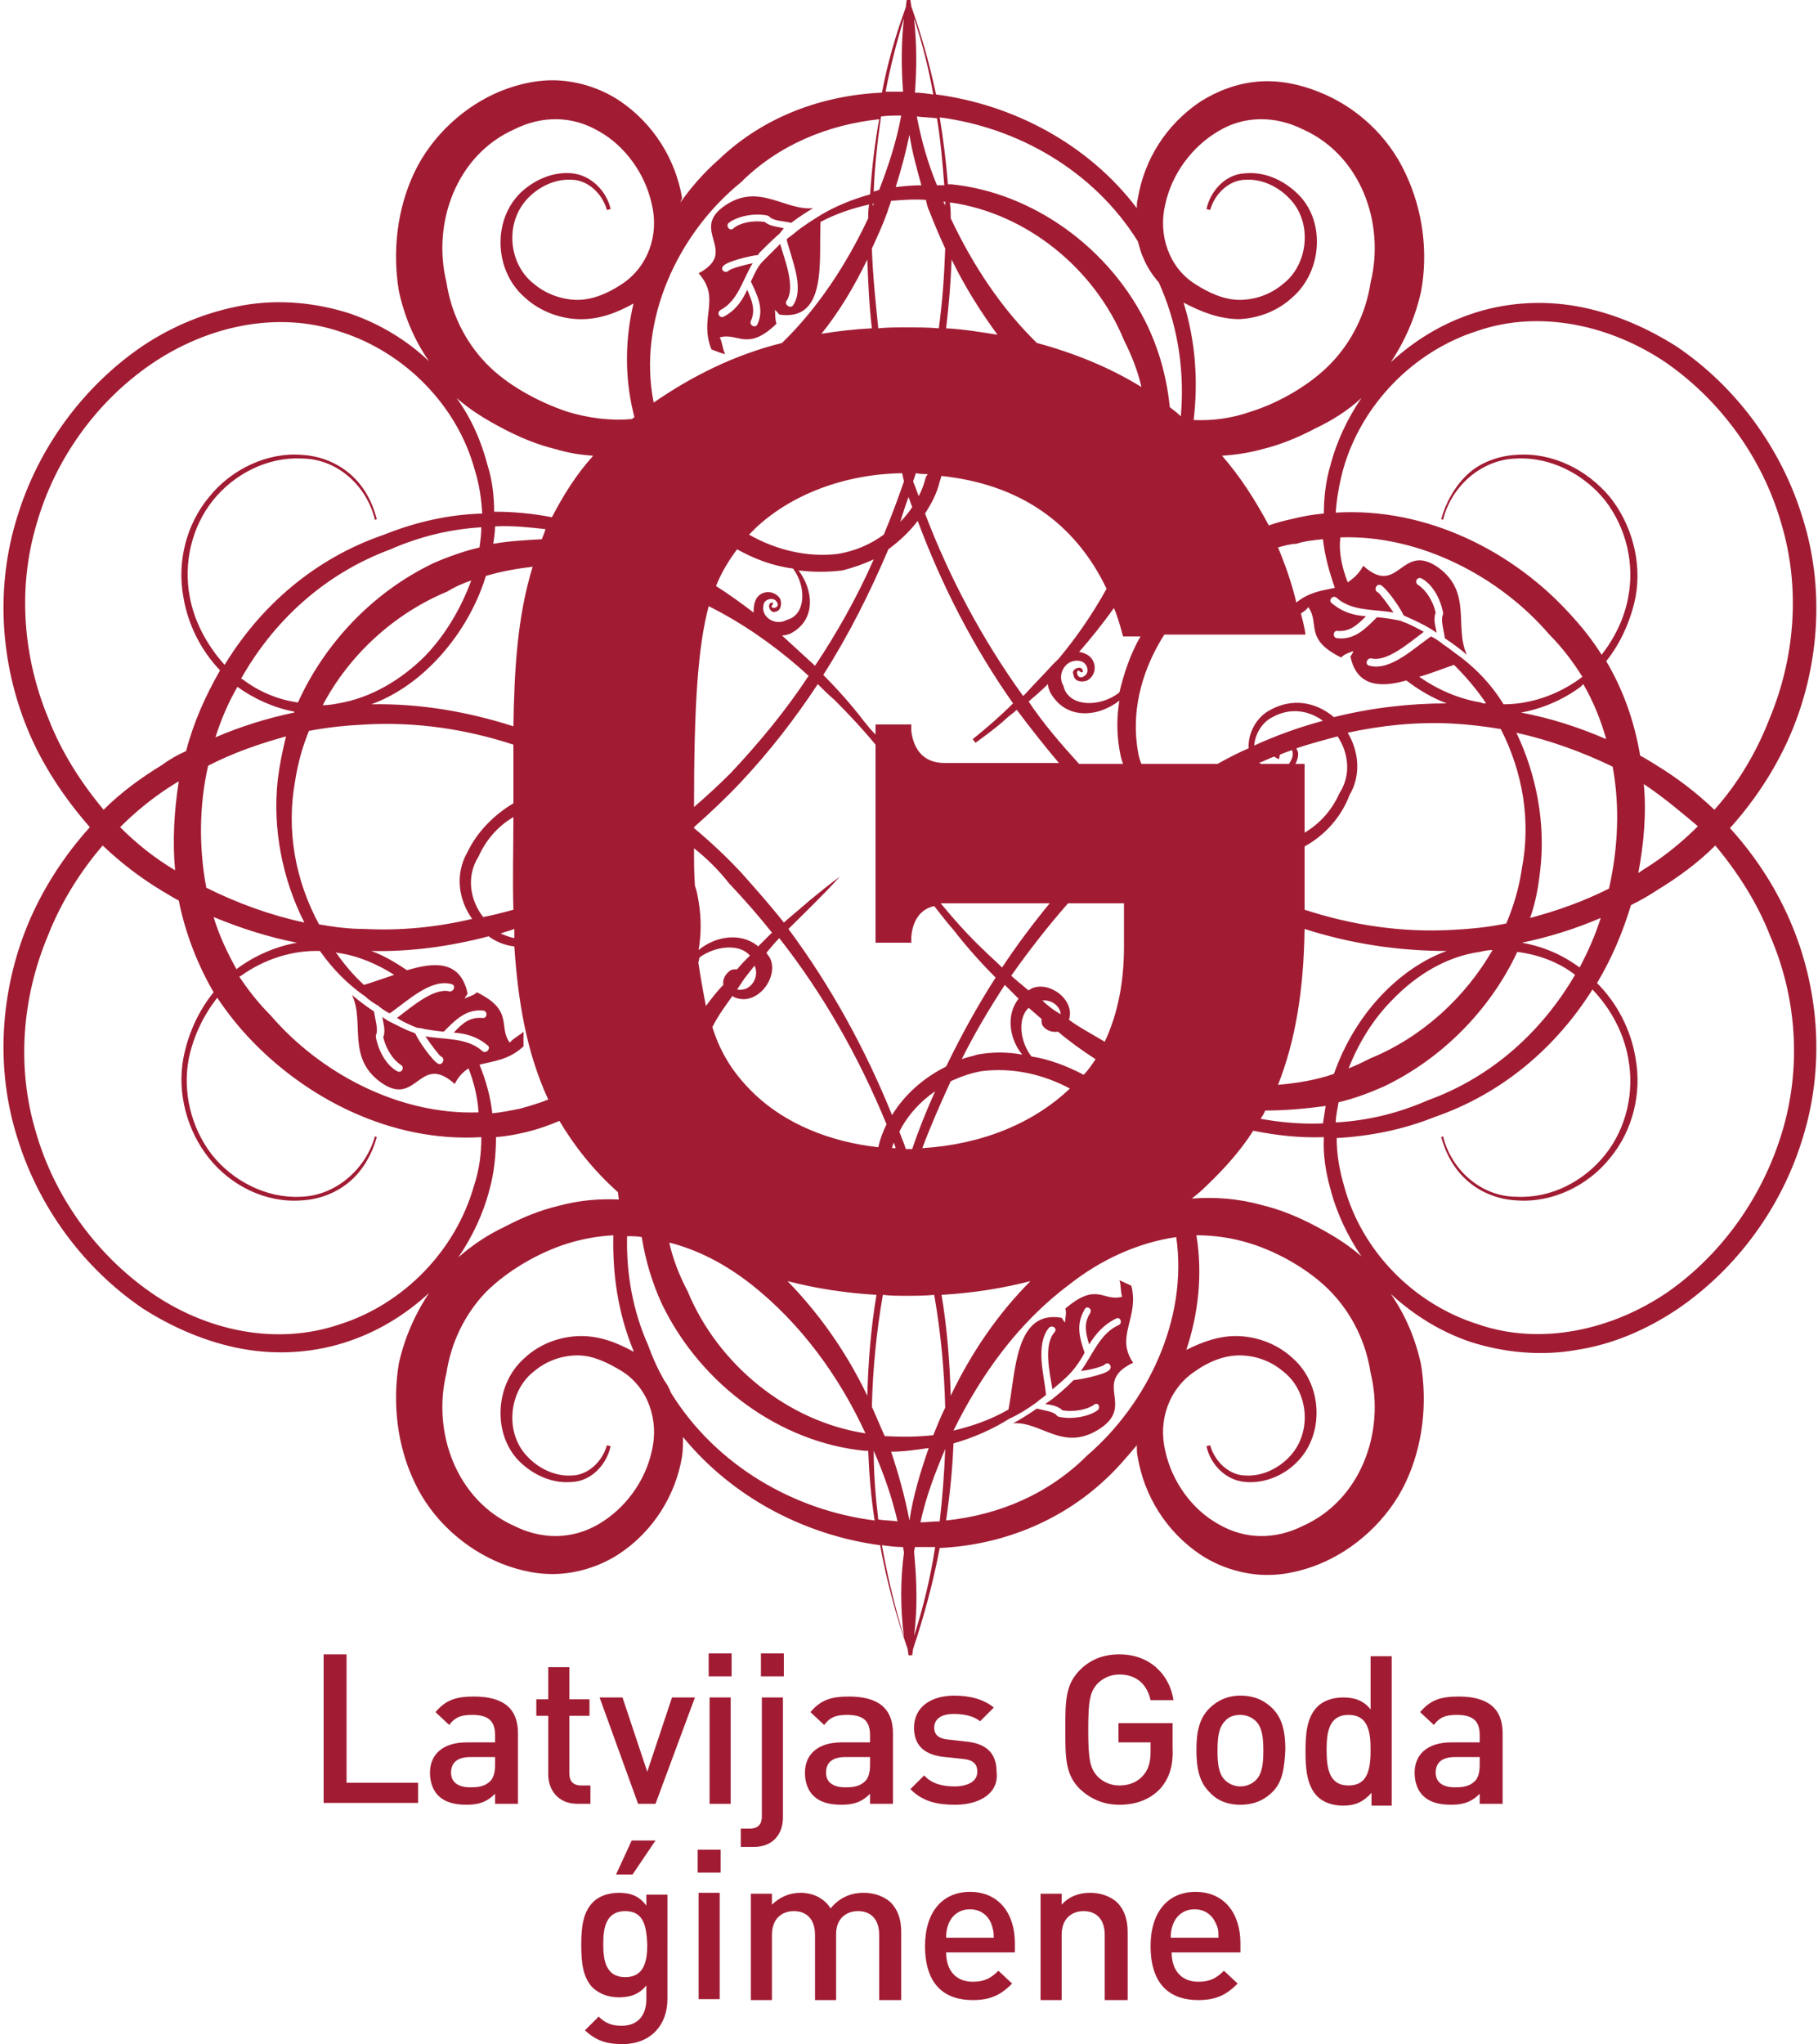 <?xml version="1.0" encoding="UTF-8"?> <svg xmlns="http://www.w3.org/2000/svg" xmlns:xlink="http://www.w3.org/1999/xlink" version="1.1" id="Layer_1" x="0px" y="0px" viewBox="0 0 198.3 222.9" style="enable-background:new 0 0 198.3 222.9;" xml:space="preserve"> <style type="text/css"> .st0{fill:#A11C33;} </style> <g> <path class="st0" d="M114.7,72.5c0.2-0.3,0.4-0.5,0.7-0.8l-0.4,0.4L114.7,72.5z M99.4,79.7c0.2,1.7,1.1,3.5,3.6,3.5l-0.3,0h12.8 c-1.6-1.9-3.1-3.8-4.6-5.8c-0.4,0.4-0.9,0.7-1.3,1.1c-1,0.9-2.1,1.7-3.2,2.5l-0.3-0.4c1.5-1.2,3-2.5,4.4-3.9 c-4.3-6.1-7.8-12.9-10.4-19.9c-0.9,1.2-2,2.2-3.2,3.1c-2,4.7-4.3,9.3-7.1,13.7c1.6,1.6,3.1,3.3,4.4,5c0.4,0.5,0.8,1,1.3,1.5v-1.1 h3.9V79.7z M117.7,83.3h4.8c-0.2-0.5-0.3-1-0.4-1.6c-0.3-1.8-0.3-3.5,0-5.3c-2.3,1.8-5.9,2.2-7.6-1c-0.1-0.3-0.2-0.5-0.2-0.8 c-0.7,0.7-1.4,1.3-2.1,1.9C113.8,78.9,115.7,81.1,117.7,83.3z M124.5,83.3h8.3c1.1-0.6,2.2-1.2,3.4-1.7c-0.1-1.6,0.8-3.3,2.2-4.1 c2.6-1.5,5.2-0.9,7.1,0.7c4-1,8.2-1.5,12.3-1.5c-1.6-0.6-3.1-1.5-4.4-2.5c-2.8,0.8-5.4,0.7-6.1-2.6c0.1-0.2,0.3-0.4,0.3-0.6 c-0.2,0.1-1,0.3-1.3,0.7c-4.1-2-2.3-3.7-3.6-5.5c-0.2,0.3-0.5,0.5-0.8,0.7c0.2,0.8,0.4,1.5,0.5,2.3H127c-2.3,3.6-3.5,7.8-3,11.9 C124.1,81.9,124.2,82.6,124.5,83.3z M137.5,83.3h3.1c0.2-0.3,0.4-0.7,0.4-1c0-0.2,0-0.4-0.1-0.5c-0.5,0.2-0.9,0.3-1.3,0.5l-0.1,0.5 c-0.2-0.1-0.4-0.2-0.5-0.3c-0.6,0.2-1.1,0.5-1.7,0.7C137.4,83.2,137.5,83.2,137.5,83.3z M141.3,83.3h1v7.5c1.7-1,3-2.5,3.8-4.3 c1.3-2,1-4.4-0.2-6.2c-1.5,0.4-3,0.8-4.5,1.3c0.1,0.2,0.2,0.4,0.2,0.6C141.6,82.6,141.5,82.9,141.3,83.3z M142.3,92.3v6.9 c5.2,1.7,10.6,2.5,16.1,2.2c2-0.1,4-0.3,5.9-0.7c0.8-1.9,1.4-3.9,1.7-6c1-5.2,0.1-10.5-2.3-15.2c-1.8-0.3-3.5-0.5-5.3-0.6 c-3.9-0.2-7.7,0.2-11.4,1c1.2,2,1.5,4.6,0.2,6.8C146.3,89.1,144.5,91.1,142.3,92.3z M142.3,101.3c-0.1,6.7-1,12.2-2.9,17 c2.1-0.2,4.1-0.5,6.1-1.2c1.2-3.4,3.1-6.5,5.6-9c1.9-1.9,4.2-3.5,6.7-4.4C152.5,103.7,147.3,102.9,142.3,101.3z M138,121.1 c-0.1,0.3-0.3,0.6-0.5,0.9c2.2,0.4,4.5,0.6,6.8,0.5c0.1-0.6,0.2-1.3,0.3-1.9C142.4,120.9,140.2,121.1,138,121.1z M136.7,123.3 c-1.4,2.2-3.2,4.2-5.2,6.1c-0.5,0.5-1,0.9-1.5,1.3c2.5-0.2,5.1,0,7.6,0.7c2.1,0.5,4,1.3,5.9,2.3c1.7,0.9,3.4,1.9,5,3.3 c-1.5-2.2-2.7-4.7-3.4-7.4c-0.5-1.8-0.8-3.7-0.7-5.6C141.7,124.1,139.2,123.8,136.7,123.3z M112.4,139.7c-3.1,0.8-6.3,1.3-9.7,1.5 c0.6,3.6,0.9,7.3,1,11C105.9,147.6,108.8,143.3,112.4,139.7z M101.9,141.2c-1,0.1-2.1,0.1-3.1,0.1c-0.8,0-1.7,0-2.5-0.1 c-0.7,4-1.1,8.1-1.2,12.2c0.5,1.1,0.9,2.1,1.4,3.2c1.8,0.1,3.5,0.1,5.3-0.1c0.4-1,0.8-2,1.3-3C103,149.3,102.6,145.2,101.9,141.2z M95.6,141.2c-3.4-0.2-6.6-0.7-9.7-1.5c3.6,3.7,6.5,7.9,8.7,12.5C94.7,148.5,95,144.8,95.6,141.2z M67.4,130 c-2.7-2.4-4.8-5.1-6.4-7.8c7.6-3.2,13.7-10,15.1-17.7c0.3,2,0.6,3.7,0.9,5.2c0.6-0.8,1.2-1.6,1.9-2.3c-0.1-0.6,0.2-1.2,0.8-1.6 c0.2-0.1,0.4-0.1,0.7-0.1c0.4-0.5,0.9-1,1.4-1.5c-1.1-1.3-3.7-1.1-5.5,0.2c-1.6,7.8-7.7,14.7-15.2,17.8c-1.2,0.5-2.3,0.9-3.5,1.2 c-1.2,0.3-2.3,0.5-3.5,0.6c0,1.9-0.2,3.9-0.7,5.7c-0.7,2.7-1.9,5.2-3.4,7.4c1.6-1.4,3.3-2.5,5-3.3c1.9-1,3.8-1.8,5.9-2.3 c2.2-0.6,4.4-0.8,6.6-0.7L67.4,130z M59.8,119.9c-2.4-5.2-3.3-10.8-3.7-16.7c-1-0.1-2-0.5-2.8-1.1c-4.2,1.1-8.5,1.7-12.8,1.6 c1.4,0.5,2.7,1.3,3.9,2.1c3-0.9,5.8-1.1,6.6,2.5c0,0.2-0.3,0.4-0.3,0.6c0.2-0.2,1-0.3,1.3-0.7c4.1,2,2.3,3.7,3.6,5.5 c0.4-0.5,1.1-0.8,1.5-1.2c0,0.3,0,1.3,0,1.6c-1.6,1.5-3.3,1.6-4.8,2c0.7,1.7,1.2,3.5,1.4,5.3c1-0.1,2-0.3,3-0.5 C57.8,120.6,58.8,120.3,59.8,119.9z M56.1,102.3l0-1c-0.5,0.2-1,0.3-1.5,0.5C55.1,102,55.6,102.2,56.1,102.3z M56,99.2 c-0.1-3.3,0-6.7,0-10.1c-1.7,1-3,2.5-3.8,4.3c-1.4,2.2-0.9,4.8,0.5,6.6C53.8,99.8,54.9,99.5,56,99.2z M56,87.6c0-2.1,0-4.3,0-6.4 c-5.2-1.7-10.6-2.5-16.1-2.2c-2.1,0.1-4.1,0.3-6.2,0.7c-0.7,1.7-1.2,3.5-1.5,5.4c-1,5.4,0,10.9,2.6,15.7c1.7,0.3,3.3,0.5,5,0.5 c4,0.2,7.9-0.2,11.7-1.1c-1.5-2.1-1.9-4.9-0.5-7.3C52,90.8,53.8,88.9,56,87.6z M56,79.2c0.1-6,0.4-11.9,2.1-17.4 c-1.7,0.2-3.4,0.5-5.1,1c-1.1,3.6-3.2,7-5.8,9.6c-1.9,1.9-4.2,3.5-6.7,4.4C45.8,76.7,51,77.6,56,79.2z M59.1,58.8 c0.1-0.3,0.3-0.7,0.4-1.1c-1.8-0.2-3.7-0.4-5.5-0.3c0,0.6-0.1,1.3-0.2,1.9C55.5,59,57.3,58.9,59.1,58.8z M60.2,56.4 c1.2-2.3,2.6-4.6,4.5-6.7c-1.4-0.1-2.7-0.3-4-0.7c-2.1-0.5-4-1.3-5.9-2.3c-1.7-0.9-3.4-1.9-5-3.3c1.6,2.2,2.7,4.7,3.4,7.4 c0.5,1.6,0.7,3.3,0.7,5C56.1,55.8,58.1,56,60.2,56.4z M68.9,45.7l0.3-0.2l-0.1-0.4c-1-4.1-0.9-8.2,0-12c-1.8,1-3.8,1.8-6.1,1.7 c-2.2-0.1-4.3-1-5.8-2.4c-3.3-2.9-3.5-8.4-0.4-11.4c1.5-1.4,3.5-2.3,5.6-2.1c2.1,0.2,3.8,2,4.2,3.9l-0.4,0.1 c-0.5-1.8-2.1-3.3-3.9-3.3c-1.8-0.1-3.6,0.8-4.8,2.1c-2.5,2.7-2,7.2,0.8,9.3c1.3,1.1,3.1,1.7,4.7,1.7c1.6,0,3.3-0.7,4.8-1.7 c2.9-1.9,4.1-5.4,3.3-8.7c-0.7-3.3-2.9-6.4-5.8-8c-2.9-1.7-6.2-1.7-9.2-0.2c-6.3,2.8-9,10.2-7.4,16.7c0.5,3.3,2,6.4,4.3,8.8 c2.2,2.3,5.6,4.2,8.9,5.3C64.2,45.6,66.6,45.9,68.9,45.7z M71.3,43.9c4.2-2.9,8.8-5.2,14-6.5c3.9-3.8,7-8.5,9.4-13.6 c0-0.5,0-1,0.1-1.5c-1.8,0.4-3.6,1-5.3,1.9c-0.2,4.1,0.8,10.9-4.5,10.1c-0.1-0.1-0.3-0.4-0.5-0.5c0.1,0.2,0,1,0.2,1.5 c-3.2,3.1-4.2,0.9-6.2,1.5c0.3,0.5,0.3,1.3,0.6,1.8c-0.3,0-1.2-0.4-1.5-0.5c-1.4-3.5,1.1-5.5-1.4-8.3c4.5-2.4-1.1-4.7,2.9-7.4 c3.7-2.5,6.5,0.6,9.6,0.3c-0.7,0.4-1.6,1-2.4,1.6c-0.8-0.2-2-0.2-2.4-0.7c0,0-0.2-0.1-0.2-0.1c-1.5-0.3-3.3,0.1-4.2,0.8 c-0.4,0.3,0.1,1,0.5,0.6c0.7-0.6,2.1-0.9,3.4-0.7c0.6,0.5,1.4,0.5,2.1,0.7L85,25.5c-0.8,0.7-1.5,1.4-2.2,2.1l-0.1,0.2 c-0.9,0.1-3.4,0.7-3.8,1.2c-0.4,0.4,0.2,0.9,0.6,0.5c0.2-0.2,1.6-0.6,2.6-0.8c-1.1,1.8-1.6,4.1-3.5,5.1c-0.5,0.3-0.1,1,0.4,0.7 c1.3-0.7,2-1.8,2.5-2.9c0.6,1.3,0.9,2.3,0.4,3.4c-0.2,0.5,0.5,0.8,0.7,0.4c0.8-1.7,0-3.2-0.7-4.7c0.4-0.8,0.7-1.6,1.3-2.2 c0,0,0.1-0.1,0.1-0.1l0.2-0.2c0.5-0.5,1-1,1.6-1.6c0.5,1.8,1.7,4.7,0.7,6.2c-0.3,0.4,0.4,0.9,0.7,0.5c1.3-1.9-0.2-5.1-0.7-7.2 c0.3-0.3,0.7-0.5,1-0.8c1-0.8,2-1.4,2.8-1.9c1.7-1,3.5-1.7,5.3-2.2c0.2-2.8,0.5-5.5,1-8.2c-5.6,0.6-11,2.8-15.1,6.9 C74,25.4,69.5,34.9,71.3,43.9z M89.6,36.4c1.8-0.3,3.6-0.5,5.5-0.6c-0.3-2.5-0.4-5-0.5-7.5C93.2,31.2,91.6,33.9,89.6,36.4z M95.8,35.8c1-0.1,2-0.1,3-0.1c1.2,0,2.5,0,3.6,0.1c0.4-2.9,0.6-5.8,0.7-8.7c-0.6-1.3-1.2-2.7-1.7-4c-0.2-0.4-0.3-0.8-0.4-1.3 c-1.3-0.1-2.5,0-3.8,0.1c-0.1,0.4-0.3,0.8-0.4,1.2c-0.5,1.4-1.1,2.7-1.7,4C95.2,30,95.5,32.9,95.8,35.8z M103.2,35.8 c1.9,0.1,3.7,0.4,5.6,0.7c-1.9-2.6-3.6-5.3-5-8.2C103.7,30.8,103.5,33.3,103.2,35.8z M113.1,37.4c4.1,1.1,8,2.7,11.4,4.8 c-0.4-1.8-1.1-3.5-1.9-5.1c-3.2-7.8-10.6-13.8-18.8-15l-0.2,0c0.1,0.6,0.1,1.2,0.1,1.7C106.1,28.9,109.2,33.6,113.1,37.4z M127.6,44.4c0.4,0.3,0.9,0.7,1.2,1c0.4-4.6-0.2-9.4-2.1-13.9l-0.3-0.7c-0.7-0.8-1.3-1.7-1.7-2.7c-0.3-0.6-0.4-1.2-0.6-1.8 c-4.8-7.7-13.1-12.4-21.6-13.5c0.4,2.4,0.7,4.9,0.9,7.3l0.4,0c8.8,0.9,17.3,6.9,21.4,15.5C126.6,38.6,127.3,41.5,127.6,44.4z M133.3,49.7c2,2.3,3.6,4.8,5.1,7.6c0.8-0.3,1.6-0.5,2.5-0.7c1.2-0.3,2.3-0.5,3.5-0.6c0-1.7,0.2-3.5,0.7-5.2 c0.7-2.7,1.9-5.2,3.4-7.4c-1.5,1.4-3.3,2.5-5,3.3c-1.9,1-3.8,1.8-5.9,2.3C136.2,49.4,134.7,49.6,133.3,49.7z M139.4,59.7 c0.8,1.9,1.5,3.9,2,6c1.5-1.2,2.9-1.3,4.2-1.6c-0.6-1.7-1.1-3.5-1.3-5.3c-1,0.1-2,0.2-2.9,0.5C140.8,59.3,140.1,59.5,139.4,59.7z M124.4,69.4h-1.9c-0.3-1.1-0.6-2.2-1-3.1c-1.2,1.7-2.5,3.3-3.8,4.8c0.2,0,0.5,0.1,0.7,0.2c1.2,0.5,1.4,2.2,0.2,2.9 c-0.5,0.2-1.4,0.2-1.5-0.6c-0.4-0.7,1.1-1.2,1-0.3l-0.2,0c-0.7-0.7-0.5,1.1,0.4,0.4c0.6-0.4,0.3-1.4-0.4-1.6 c-1.6-0.4-2.7,1.4-1.9,2.7c0.5,2.3,4,2.4,6.1,0.7C122.6,73.4,123.3,71.3,124.4,69.4z M101.2,51.7c-0.4,0-0.8,0-1.3-0.1l-0.3,0.9 c0.2,0.5,0.4,1,0.6,1.6c0.4-0.7,0.6-1.4,0.8-2.1L101.2,51.7z M98.4,51.6c-6.4,0.1-12.2,2.4-16,6c-0.2,0.2-0.5,0.5-0.7,0.7 c3,1.7,6.4,2.5,9.7,2.1c1.8-0.3,3.5-1,5-2.1c0.8-1.9,1.5-3.8,2.2-5.8L98.4,51.6z M80.4,59.9c-0.9,1.2-1.7,2.5-2.3,4 c1.4,0.9,2.8,1.9,4.1,2.9c0-0.4,0-0.8,0.2-1.3c0.4-1.1,2-1.3,2.7-0.2c0.2,0.5,0.1,1.3-0.5,1.4c-0.6,0.3-1.1-1-0.3-1l0,0.2 c-0.6,0.6,1,0.5,0.4-0.3c-0.3-0.5-1.3-0.3-1.4,0.3c-0.4,1.4,1.3,2.4,2.5,1.7c2.1-0.5,2.2-3.6,0.7-5.6 C84.2,61.7,82.2,60.9,80.4,59.9z M77.3,66.1c-1.2,4.5-1.6,11-1.6,21.9c1.4-1.2,2.7-2.4,4-3.7c3.1-3.3,6-6.8,8.5-10.6l-1-0.9 C84.2,70.2,80.9,67.9,77.3,66.1z M75.7,90.2v0.1c1.8,1.5,3.5,3.1,5.1,4.8c1.6,1.8,3.2,3.6,4.7,5.5c0.9-0.8,1.9-1.6,2.8-2.4 c1.1-0.9,2.2-1.8,3.3-2.6c-1.8,2-3.7,3.8-5.6,5.7c4.6,6.2,8.4,13.1,11.3,20.3c1.4-2.3,3.5-4.1,5.9-5.3c1.6-3.3,3.4-6.6,5.4-9.7 c-1.7-1.7-3.2-3.4-4.6-5.2c-0.7-0.8-1.4-1.7-2.1-2.6c-1.8,0.4-2.4,2-2.5,3.4v0.6h-3.9V81.2c-1.4-1.7-2.9-3.3-4.5-4.9 c-0.6-0.5-1.2-1.1-1.8-1.7c-2.5,3.8-5.3,7.4-8.4,10.7C79.2,87,77.5,88.6,75.7,90.2z M75.7,92.5c0,1.4,0,2.8,0.1,4.1 c0.2,0.5,0.3,1.1,0.4,1.7c0.3,1.8,0.3,3.5,0,5.3c1.8-1.5,4.6-2,6.5-0.4l0.1-0.1l0.5-0.5c0.3-0.3,0.6-0.6,0.9-0.9 c-1.5-1.9-3.1-3.7-4.7-5.4C78.4,94.9,77.1,93.6,75.7,92.5z M77.7,112c1,3.2,2.6,5.4,4.7,7.4c3.3,3.1,8,5.1,13.4,5.7 c0.2-0.9,0.5-1.7,0.9-2.5c-3-7.3-6.9-14.2-11.7-20.3c-0.5,0.5-0.9,1-1.4,1.6c0.1,0.2,0.3,0.4,0.4,0.6c1,2.1-1.5,5.4-4,4.2l-0.1-0.1 C79.1,109.7,78.3,110.8,77.7,112z M97.3,125.2l0.4,0l-0.2-0.6C97.4,124.8,97.3,125.1,97.3,125.2z M98.8,125.3l0.7,0 c0.7-2.1,1.6-4.3,2.5-6.3c-1.6,1.1-3,2.6-3.9,4.4C98.3,124,98.6,124.6,98.8,125.3z M100.6,125.2c6.5-0.4,12.1-2.7,16.1-6.5 c-3-1.6-6.3-2.3-9.6-1.9c-1.2,0.2-2.3,0.6-3.4,1.1C102.6,120.3,101.5,122.8,100.6,125.2z M118.2,117.2c0.5-0.5,0.9-1.1,1.3-1.7 c-1.4-0.9-2.8-1.9-4.1-3c-0.6,0.1-1.3-0.1-1.7-0.7c-0.1-0.2-0.1-0.5-0.1-0.7c-0.5-0.4-0.9-0.8-1.4-1.2c-1.2,1.1-1,3.6,0.3,5.3 C114.4,115.5,116.3,116.2,118.2,117.2z M120.5,113.6c1.4-3,2.1-6.4,2.1-10.4v-4.7h-6.1c-2.2,2.5-4.3,5.2-6.2,7.9l0.8,0.7 c0.4,0.3,0.7,0.6,1.1,0.9c0.1-0.1,0.2-0.1,0.3-0.2c1.9-0.9,4.8,1.2,4.1,3.4C117.8,112.1,119.2,112.8,120.5,113.6z M114.5,98.5 h-11.9c1.5,1.8,3,3.5,4.7,5.1c0.6,0.6,1.3,1.2,2,1.9C110.9,103.1,112.6,100.8,114.5,98.5z M111.9,75.6c0.9-1,1.9-2,2.9-3.1l0.3-0.3 l0.4-0.4c2-2.4,3.7-4.9,5.2-7.6c-3.5-7.3-9.6-11.4-18-12.3c-0.1,0.2-0.1,0.4-0.2,0.6c-0.3,1.3-0.9,2.4-1.6,3.5 c2.7,7.1,6.3,13.8,10.7,19.9L111.9,75.6z M103.1,22l-0.2,0l0.2,0.4L103.1,22z M95.3,22.2l-0.1,0l0,0.3L95.3,22.2z M95.3,20.9 l0.6-0.2c1-2.6,1.9-5.3,2.4-8.1c-0.7,0-1.5,0-2.2,0.1C95.7,15.5,95.4,18.2,95.3,20.9z M97.7,20.4c0.9-0.1,1.8-0.2,2.8-0.2 c-0.5-1.8-1-3.6-1.3-5.5C98.8,16.6,98.3,18.5,97.7,20.4z M102.2,20.2c0.3,0,0.5,0,0.8,0c-0.2-2.5-0.4-4.9-0.8-7.3 c-0.7-0.1-1.5-0.1-2.2-0.2C100.5,15.3,101.2,17.8,102.2,20.2z M98.2,56.9c0.5-0.5,0.9-1,1.3-1.6l-0.4-1.1 C98.8,55,98.5,55.9,98.2,56.9z M95.3,61c-1.1,0.5-2.2,0.9-3.4,1.2c-1.6,0.2-3.2,0.2-4.8,0c1.6,2.1,2,5.4-0.9,6.9 c-0.3,0.1-0.6,0.2-0.9,0.2c1.2,1.1,2.4,2.2,3.6,3.3C91.3,69,93.5,65.1,95.3,61z M74.2,22.1c1.2-1.7,2.6-3.3,4.2-4.7 c4.9-4.7,11.3-7,17.8-7.3c0.6-3.2,1.5-6.3,2.6-9.3L98.9,0l0.2,0l0.2,0l0.1,0.7c1.1,3.1,2,6.3,2.7,9.6c8.4,1.1,16.6,5.4,21.9,12.4 c0-0.3,0-0.7,0.1-1c0.7-4.3,3.1-8.1,6.8-10.6c1.9-1.2,4-2,6.3-2.2c2.3-0.2,4.6,0.3,6.6,1.1c4.1,1.6,7.6,4.8,9.5,8.9 c1.9,4,2.5,8.6,1.7,12.9c-0.6,2.7-1.7,5.3-3.3,7.7c2.5-2.3,5.4-4.1,8.6-5.2c3.7-1.3,7.8-1.6,11.7-0.9c3.9,0.7,7.6,2.3,10.9,4.4 c6.5,4.4,11.4,11.1,13.7,18.6c2.4,7.5,1.9,15.9-1.1,23.2c-1.6,3.9-4,7.6-6.8,10.7c2.9,3.2,5.2,6.8,6.8,10.7 c3,7.3,3.5,15.6,1.1,23.2c-2.3,7.5-7.2,14.2-13.7,18.6c-3.3,2.2-7,3.8-10.9,4.4c-3.9,0.7-8,0.3-11.7-0.9c-3.2-1.1-6.1-2.9-8.6-5.2 c1.6,2.3,2.7,4.9,3.3,7.7c0.7,4.3,0.2,8.9-1.7,12.9c-1.9,4-5.5,7.3-9.5,8.9c-2,0.8-4.3,1.3-6.6,1.1c-2.3-0.2-4.5-1-6.3-2.2 c-3.7-2.5-6.1-6.4-6.8-10.6c-0.1-0.4-0.1-0.9-0.1-1.3c-1.1,1.3-2.2,2.6-3.4,3.7c-5,4.7-11.5,7.2-18.1,7.5c-0.7,3.7-1.7,7.4-2.9,11 l-0.1,0.7l-0.2,0l-0.2,0l-0.1-0.7c-1.3-3.7-2.3-7.5-3-11.3c-8.2-1.1-16.1-5.2-21.5-11.8c0,0.7,0,1.4-0.1,2.1 c-0.7,4.3-3.2,8.2-6.8,10.6c-1.8,1.2-4,2-6.3,2.2c-2.3,0.2-4.6-0.3-6.6-1.1c-4-1.6-7.6-4.8-9.5-8.9c-1.9-4-2.4-8.6-1.7-12.9 c0.6-2.7,1.7-5.3,3.3-7.7c-2.5,2.3-5.4,4.1-8.6,5.2c-3.7,1.3-7.8,1.6-11.7,0.9c-3.9-0.7-7.6-2.3-10.9-4.4 c-6.5-4.4-11.4-11.1-13.7-18.6c-2.4-7.5-1.9-15.9,1.1-23.2c1.6-3.9,4-7.6,6.8-10.7c-2.8-3.2-5.2-6.8-6.8-10.7 c-3-7.3-3.5-15.6-1.1-23.2c2.3-7.5,7.2-14.2,13.7-18.6c3.3-2.2,7-3.7,10.9-4.4c3.9-0.7,8-0.3,11.7,0.9c3.2,1.1,6.2,2.9,8.6,5.2 c-1.6-2.3-2.7-4.9-3.3-7.7c-0.7-4.3-0.2-8.9,1.7-12.9c1.9-4,5.5-7.3,9.5-8.9c2-0.8,4.3-1.3,6.6-1.1c2.3,0.2,4.5,1,6.3,2.2 c3.7,2.5,6.1,6.4,6.8,10.6L74.2,22.1z M96.6,10c0.6,0,1.3,0,1.9,0c-0.2-2.7-0.2-5.4,0.1-8C97.8,4.6,97.1,7.3,96.6,10z M99.8,10.1 c0.6,0,1.3,0.1,2,0.2c-0.5-2.8-1.2-5.6-2.1-8.3C100,4.7,100,7.4,99.8,10.1z M129.1,33c1.3,4.2,1.6,8.5,1.1,12.8 c2.1,0.1,4.2-0.2,6.2-0.9c3.2-1,6.6-3,8.8-5.3c2.3-2.4,3.8-5.5,4.3-8.8c1.6-6.5-1.1-13.9-7.4-16.7c-3-1.5-6.4-1.5-9.2,0.2 c-2.9,1.7-5.1,4.7-5.8,8c-0.8,3.3,0.4,6.9,3.3,8.7c1.4,0.9,3.1,1.7,4.8,1.7c1.7,0,3.4-0.6,4.7-1.7c2.8-2.1,3.3-6.7,0.8-9.3 c-1.2-1.3-3-2.2-4.8-2.1c-1.8,0-3.4,1.5-3.9,3.3l-0.4-0.1c0.4-1.9,2-3.8,4.2-3.9c2.1-0.2,4.1,0.7,5.6,2.1c3.2,2.9,2.9,8.5-0.4,11.4 c-1.6,1.5-3.7,2.3-5.8,2.4C133,34.8,131,34,129.1,33L129.1,33z M82.3,105.3c-0.4,0.5-0.7,0.9-1.1,1.4l-0.2,0.3 c-0.2,0.3-0.4,0.6-0.6,0.9C81.9,108.2,82.9,106.5,82.3,105.3z M73,135.5c0.4,1.8,1.1,3.6,2,5.3c3.3,8,10.9,14.2,19.4,15.5 c-2.9-6.3-7.1-12-12.4-16.2C79.2,137.9,76.2,136.3,73,135.5z M104,156c2.1-0.5,4.1-1.2,6-2.3c0.8-4.1,0.7-10.9,5.8-10 c0.1,0.1,0.2,0.4,0.4,0.5c-0.1-0.2,0.2-1,0-1.5c3.5-3,4.1-0.7,6.2-1.3c-0.2-0.5-0.1-1.3-0.3-1.8c0.2,0.1,1.1,0.5,1.3,0.6 c0.9,3.5-1.8,5.5,0.2,8.4c-4.6,2.2,0.4,4.7-3.8,7.3c-3.9,2.4-6.2-0.9-9.3-0.7c0.8-0.4,1.7-1,2.6-1.6c0.7,0.2,1.9,0.3,2.2,0.8 c0,0,0.2,0.1,0.2,0.1c1.4,0.3,3.2,0,4.2-0.7c0.4-0.3,0.1-1-0.4-0.6c-0.7,0.5-2.1,0.8-3.4,0.6c-0.5-0.5-1.2-0.6-1.9-0.7l0.6-0.4 c0.9-0.7,1.6-1.3,2.3-2l0.2-0.2c0.9-0.1,3.4-0.6,3.9-1.1c0.4-0.4-0.1-1-0.5-0.6c-0.2,0.2-1.6,0.6-2.6,0.7c1.3-1.8,2.1-4.1,4.1-5 c0.5-0.2,0.2-1-0.3-0.7c-1.4,0.7-2.2,1.7-2.9,2.8c-0.4-1.3-0.6-2.3,0.1-3.4c0.3-0.5-0.4-0.9-0.6-0.4c-1,1.7-0.5,3.2,0,4.7 c-0.4,0.8-0.9,1.5-1.5,2.2c-0.1,0-0.1,0.1-0.1,0.1l-0.2,0.2c-0.5,0.5-1.1,1-1.7,1.5c-0.3-1.8-1-4.8,0.2-6.2 c0.4-0.4-0.2-0.9-0.6-0.5c-1.5,1.9-0.5,5.2-0.3,7.3c-0.3,0.3-0.7,0.5-1,0.8c-1.1,0.8-2.1,1.4-3,1.8c-1.9,1.2-4,2.1-6.1,2.7 c-0.1,2.8-0.4,5.6-0.8,8.4c5.8-0.6,11.2-2.9,15.4-7.1c6.5-5.6,11-14.8,9.7-23.8c-4.2,0.6-8.3,2.5-11.7,5.2 C111.1,144.2,107,149.9,104,156z M101.3,157.9c-1.4,0.2-2.7,0.4-4.1,0.4c0.8,2.4,1.5,4.9,2,7.5C99.6,163.1,100.4,160.5,101.3,157.9 z M95.3,158.2c0,2.5,0.2,5,0.5,7.5c0.7,0.1,1.4,0.1,2.1,0.2C97.3,163.3,96.4,160.7,95.3,158.2z M94.7,158.2l-0.4,0 c-9.1-0.9-17.8-7.1-22.1-16c-1.1-2.4-1.8-4.8-2.2-7.3c-0.5-0.1-1.1-0.1-1.6-0.1c-0.1,4,0.6,8.1,2.3,11.9c0.5,1.4,1.1,2.7,1.8,3.9 c0.3,0.4,0.5,0.8,0.7,1.3c4.9,7.9,13.4,12.8,22.2,13.9C95,163.2,94.8,160.7,94.7,158.2z M100.4,166c0.7,0,1.4-0.1,2.1-0.1 c0.3-2.6,0.5-5.3,0.6-7.9C102,160.6,101,163.2,100.4,166z M104.9,115.5c0.5-0.2,1.1-0.3,1.7-0.5c1.6-0.3,3.3-0.3,4.9,0 c-1.4-1.7-1.8-4.3-0.4-6.1c-0.5-0.5-1-1-1.5-1.5C107.9,110,106.3,112.7,104.9,115.5z M115.7,110.6c-0.1-1-1.1-1.6-2-1.5 C114.3,109.7,115,110.2,115.7,110.6z M130.5,134.7c0.7,4.3,0.2,8.6-1.1,12.5c1.8-0.9,3.7-1.6,5.8-1.5c2.2,0.1,4.3,1,5.8,2.4 c3.3,2.9,3.5,8.4,0.4,11.4c-1.4,1.4-3.5,2.3-5.6,2.1c-2.2-0.2-3.8-2-4.2-3.9l0.4-0.1c0.5,1.8,2.1,3.3,3.9,3.3 c1.8,0.1,3.6-0.8,4.8-2.1c2.5-2.7,2-7.2-0.8-9.3c-1.3-1.1-3-1.7-4.7-1.7c-1.7,0-3.4,0.7-4.8,1.7c-2.9,1.9-4.1,5.4-3.3,8.7 c0.7,3.3,2.9,6.4,5.8,8c2.9,1.7,6.2,1.7,9.2,0.2c6.3-2.8,9-10.2,7.4-16.7c-0.5-3.3-2-6.4-4.3-8.8c-2.2-2.3-5.6-4.3-8.8-5.3 C134.5,135,132.5,134.7,130.5,134.7z M102,168.7c-0.7,0-1.5,0-2.2,0l-0.1,0.5c0.3,3.1,0.4,6.2,0,9.2 C100.7,175.3,101.5,172,102,168.7z M98.5,168.7c-0.8,0-1.5-0.1-2.3-0.2c0.6,3.4,1.4,6.7,2.4,10c-0.4-3.1-0.4-6.2,0-9.2L98.5,168.7z M69.1,147.4l0-0.1c-1.7-4.1-2.3-8.4-2.2-12.6c-1.7,0.1-3.4,0.4-5,0.9c-3.2,1-6.6,3-8.9,5.3c-2.3,2.4-3.8,5.5-4.3,8.8 c-1.6,6.5,1.1,13.9,7.4,16.7c3,1.5,6.3,1.5,9.2-0.2c2.9-1.7,5.1-4.7,5.8-8c0.8-3.3-0.4-6.9-3.3-8.7c-1.5-0.9-3.1-1.7-4.8-1.7 c-1.7,0-3.4,0.6-4.7,1.7c-2.8,2.1-3.3,6.7-0.8,9.3c1.2,1.3,3,2.2,4.8,2.1c1.8,0,3.4-1.5,3.9-3.3l0.4,0.1c-0.4,1.9-2,3.8-4.2,3.9 c-2.1,0.2-4.1-0.7-5.6-2.1c-3.1-2.9-2.9-8.5,0.4-11.4c1.6-1.5,3.7-2.3,5.8-2.4C65.3,145.6,67.3,146.4,69.1,147.4z M147.1,116.5 c0.8-0.3,1.6-0.7,2.4-1.1c5.6-2.3,10.3-6.6,13.3-11.8c-0.5,0-1,0.1-1.4,0.2c-3.6,0.5-6.9,2.5-9.5,5.2 C149.8,111.1,148.2,113.7,147.1,116.5z M162.1,76.7c-1-1.5-2.2-2.9-3.5-4.2c-1.2,0.4-2.4,0.9-3.8,1.3c2,1.4,4.3,2.4,6.7,2.8 C161.7,76.7,161.8,76.7,162.1,76.7z M147,63.5c0.6-0.4,1.2-0.9,1.7-1.8c3.9,3.5,4.1-2.7,8.2,0.2c3.7,2.7,1.7,6.5,3.1,9.5 c-0.7-0.6-1.5-1.2-2.4-1.8c-0.1-0.8-0.5-2-0.2-2.6c0,0,0-0.2,0-0.2c-0.3-1.6-1.2-3.1-2.3-3.7c-0.5-0.3-0.9,0.4-0.4,0.7 c0.8,0.5,1.6,1.7,1.9,3c-0.3,0.8,0,1.5,0.1,2.2l-0.6-0.4c-1-0.6-1.9-1-2.8-1.4l-0.2-0.1c-0.4-0.9-1.9-3-2.5-3.3 c-0.5-0.2-0.8,0.6-0.3,0.8c0.2,0.1,1.1,1.3,1.7,2.2c-2.1-0.4-4.5-0.1-6.2-1.6c-0.4-0.4-1,0.3-0.5,0.6c1.2,1,2.4,1.3,3.7,1.4 c-1,1-1.8,1.7-3.1,1.6c-0.5-0.1-0.6,0.8,0,0.8c1.9,0.2,3.1-1.1,4.3-2.3c0.9,0.1,1.7,0.2,2.6,0.4c0.1,0,0.1,0.1,0.2,0.1l0.3,0.1 c0.7,0.3,1.3,0.6,2,1c-1.6,1.2-4,3.3-5.7,2.9c-0.5-0.1-0.8,0.7-0.2,0.8c2.3,0.6,4.9-2,6.7-3.2c0.4,0.2,0.7,0.4,1.1,0.7 c0.1,0,0.1,0.1,0.1,0.1c0.5,0.3,1,0.7,1.4,1c2,1.4,3.9,3.3,5.3,5.6c2.9,0,5.8-1,8.2-2.7l0.4-0.3c-1-1.6-2.2-3.2-3.6-4.6 c-5.4-6.3-14.1-10.9-22.8-10.6C146,60.3,146.4,61.9,147,63.5z M165.4,79.9c2.2,4.6,3.2,9.9,2.6,15c-0.2,1.8-0.5,3.5-1.1,5.2 c3-0.8,5.8-1.8,8.6-3.2c1-4.4,1.2-9,0.4-13.3C172.6,82,169,80.7,165.4,79.9z M155.7,120c7.2-2.6,12.6-7.7,16.1-13.7 c-1.8-1.4-4-2.2-6.3-2.5c-2.9,6.2-8.1,11.6-14.6,14.7c-1.6,0.7-3.2,1.3-4.9,1.7c-0.1,0.7-0.3,1.5-0.3,2.2 C149.2,122.2,152.5,121.4,155.7,120z M173.7,107.9c-3.9,6.2-9.7,11.3-17.2,13.9c-3.5,1.4-7.1,2.1-10.7,2.3c0,1.8,0.3,3.5,0.8,5.2 c1.9,7.1,7.6,12.9,14.6,15.1c6.9,2.4,14.7,0.6,20.7-3.5c6-4.2,10.4-10.5,12.5-17.5c2.1-7,1.6-14.6-1.3-21.3c-1.4-3.6-3.5-6.9-6-9.9 c-1.9,1.9-4.1,3.5-6.4,4.9c-0.9,0.6-1.8,1.1-2.8,1.6c-0.9,3-2.1,5.8-3.7,8.5c2.2,2.2,3.7,5.1,4.2,8.2c0.7,3.8-0.3,7.9-2.8,10.9 c-2.4,3-6.3,4.9-10.2,4.6c-1.9-0.1-3.8-0.8-5.3-2.1c-1.5-1.3-2.4-3-2.9-4.8l0.2-0.1c0.9,3.7,4.2,6.6,8,6.6c3.8,0.2,7.4-1.7,9.7-4.6 c2.3-2.9,3.2-6.8,2.5-10.5C177.1,112.6,175.7,110,173.7,107.9z M175.2,80.6c-0.6-2.1-1.4-4.1-2.5-6l-0.3,0.3 c-1.9,1.4-4.2,2.4-6.5,2.8C169.1,78.3,172.2,79.3,175.2,80.6z M144.3,78.6c-1.5-1.1-3.5-1.5-5.5-0.4c-1.2,0.6-1.9,1.9-2,3.1 C139.2,80.2,141.7,79.3,144.3,78.6z M145.7,55.9c9.9-0.6,19.3,4.2,25.5,11c1.3,1.4,2.5,2.9,3.5,4.5c1.4-1.8,2.5-4,2.9-6.3 c0.7-3.6-0.2-7.5-2.5-10.5c-2.3-2.9-6-4.8-9.7-4.6c-3.8,0.1-7.1,3-8,6.7l-0.2-0.1c0.5-1.8,1.5-3.6,2.9-4.9c1.4-1.3,3.4-2,5.3-2.1 c3.9-0.3,7.7,1.6,10.2,4.6c2.4,3,3.5,7.1,2.8,10.9c-0.5,2.5-1.6,5-3.2,7c1.9,3.2,3.1,6.7,3.7,10.3c0.6,0.3,1.2,0.7,1.7,1 c2.3,1.4,4.4,3,6.4,4.9c2.6-2.9,4.6-6.3,6-9.9c2.8-6.7,3.4-14.3,1.3-21.3c-2-7-6.5-13.3-12.5-17.5c-6-4.1-13.8-5.9-20.7-3.5 c-6.9,2.2-12.6,8-14.6,15.1C146.1,52.7,145.8,54.3,145.7,55.9z M179.3,85.5c0.3,3.2,0,6.5-0.6,9.7l0.6-0.4c2.1-1.3,4.1-2.9,5.9-4.7 C183.3,88.5,181.4,86.9,179.3,85.5z M174.6,100.1c-2.8,1.2-5.7,2.1-8.6,2.7c2.3,0.4,4.4,1.3,6.3,2.7 C173.2,103.8,174,102,174.6,100.1z M20.3,81.9c0.8-3.1,2.1-6,3.7-8.8c-2.1-2.2-3.5-5-4-8c-0.7-3.8,0.3-7.9,2.8-10.9 c2.4-3,6.3-4.9,10.1-4.6c1.9,0.1,3.8,0.8,5.3,2.1c1.5,1.3,2.4,3,2.9,4.9l-0.2,0.1C40,52.9,36.7,50,32.9,50 c-3.7-0.2-7.4,1.7-9.7,4.6c-2.3,2.9-3.2,6.8-2.5,10.5c0.5,2.7,1.9,5.3,3.8,7.4c3.9-6.4,9.8-11.6,17.4-14.2 c3.5-1.4,7.1-2.2,10.7-2.3c-0.1-1.6-0.3-3.1-0.8-4.7c-1.9-7.1-7.7-12.9-14.6-15.1c-7-2.4-14.7-0.6-20.7,3.5 C10.5,43.8,6,50.1,4,57.1c-2.1,7-1.5,14.6,1.3,21.3c1.4,3.6,3.5,6.9,6,9.9c1.9-1.9,4.1-3.5,6.4-4.9C18.5,82.8,19.4,82.3,20.3,81.9z M19.1,94.9c-0.3-3.2-0.1-6.5,0.4-9.7L19,85.5c-2.1,1.3-4.1,2.9-5.9,4.7C14.9,92,16.9,93.6,19.1,94.9L19.1,94.9z M52.5,124 c-9.8,0.6-19.2-4.2-25.5-11c-1.2-1.3-2.3-2.7-3.3-4.2c-1.5,1.9-2.6,4.2-3.1,6.6c-0.7,3.6,0.2,7.5,2.5,10.5c2.3,2.9,6,4.8,9.7,4.6 c3.8-0.1,7.1-3,8.1-6.6l0.2,0.1c-0.5,1.8-1.5,3.6-2.9,4.8c-1.5,1.3-3.4,2-5.3,2.1c-3.9,0.3-7.7-1.6-10.1-4.6 c-2.4-3-3.5-7.1-2.8-10.9c0.5-2.6,1.6-5.1,3.3-7.2c-1.8-3.1-3.1-6.5-3.8-10c-0.6-0.3-1.2-0.7-1.9-1.1c-2.3-1.4-4.4-3-6.4-4.9 c-2.5,2.9-4.6,6.3-6,9.9c-2.8,6.7-3.4,14.3-1.3,21.3c2,7,6.5,13.3,12.5,17.5c6,4.2,13.7,5.9,20.7,3.5c6.9-2.2,12.6-8,14.6-15.1 C52.3,127.5,52.5,125.8,52.5,124z M23.3,100c0.6,2,1.5,3.9,2.5,5.7l0.1-0.1c1.9-1.4,4.2-2.4,6.5-2.8 C29.3,102.2,26.2,101.2,23.3,100z M32.5,76.6c2.9-6.4,8.1-12,14.8-15.2c1.6-0.7,3.3-1.3,5-1.7c0.1-0.7,0.2-1.5,0.2-2.2 c-3.4,0.2-6.7,1-9.9,2.4c-7.3,2.7-12.8,7.9-16.3,14.1l0.2,0.1C28.2,75.4,30.3,76.3,32.5,76.6z M32.1,77.7l0-0.1 c-2.2-0.4-4.4-1.4-6.2-2.7c-1,1.7-1.8,3.6-2.4,5.5C26.3,79.2,29.2,78.3,32.1,77.7z M33.2,100.6c-2.4-4.7-3.5-10.3-2.9-15.6 c0.2-1.6,0.5-3.1,0.9-4.7c-2.9,0.8-5.8,1.8-8.5,3.2c-1,4.4-1,9-0.2,13.3C25.9,98.5,29.5,99.8,33.2,100.6z M51.1,116.5 c-0.6,0.4-1.1,0.9-1.5,1.7c-3.9-3.5-4.1,2.7-8.1-0.2c-3.7-2.7-1.7-6.5-3.1-9.5c0.7,0.6,1.5,1.2,2.4,1.8c0.1,0.8,0.5,2,0.2,2.6 c0,0,0,0.2,0,0.2c0.3,1.6,1.2,3.1,2.3,3.7c0.5,0.3,0.9-0.4,0.4-0.7c-0.8-0.5-1.6-1.7-1.9-3c0.3-0.7,0-1.5-0.1-2.2l0.6,0.4 c1,0.5,1.9,1,2.8,1.3l0.2,0.1c0.4,0.9,1.9,3,2.5,3.3c0.5,0.2,0.8-0.6,0.3-0.8c-0.2-0.1-1.1-1.3-1.7-2.2c2.1,0.4,4.5,0.1,6.2,1.6 c0.4,0.4,1-0.3,0.6-0.6c-1.2-1-2.4-1.3-3.7-1.4c1-1.1,1.8-1.7,3.1-1.6c0.6,0.1,0.6-0.8,0.1-0.8c-1.9-0.2-3.1,1.1-4.3,2.3 c-0.9-0.1-1.8-0.2-2.6-0.4c0,0-0.1,0-0.2,0l-0.3-0.1c-0.7-0.3-1.4-0.6-2-1c1.6-1.2,4-3.3,5.7-2.9c0.5,0.1,0.8-0.7,0.2-0.8 c-2.3-0.6-4.9,2-6.7,3.2c-0.4-0.2-0.7-0.4-1.1-0.7c0,0-0.1-0.1-0.1-0.1c-0.5-0.3-1-0.6-1.4-1c-1.9-1.3-3.6-3-5-5 c-3-0.1-6.1,0.9-8.6,2.7l-0.2,0.1c1,1.5,2.1,2.9,3.4,4.2c5.4,6.3,14,10.9,22.7,10.6C52.1,119.7,51.7,118,51.1,116.5z M36.6,103.8 c0.9,1.3,1.9,2.5,3.1,3.6c1-0.3,2.1-0.7,3.3-1.1c-1.9-1.2-4-2.1-6.2-2.4L36.6,103.8z M51.4,63.3c-0.9,0.3-1.8,0.7-2.6,1.2 c-5.8,2.4-10.7,6.9-13.6,12.4c0.6,0,1.2-0.1,1.7-0.2c3.6-0.6,6.9-2.6,9.5-5.2C48.6,69.2,50.3,66.3,51.4,63.3z"></path> <g> <path class="st0" d="M35.3,196.7v-16.3h2.5v14h7.8v2.2H35.3z"></path> <path class="st0" d="M54,196.7v-1.1c-0.8,0.8-1.6,1.2-3.1,1.2c-1.4,0-2.4-0.3-3.1-1c-0.6-0.6-0.9-1.5-0.9-2.5c0-1.9,1.3-3.3,4-3.3 H54v-0.8c0-1.5-0.7-2.2-2.5-2.2c-1.3,0-1.9,0.3-2.5,1.1l-1.5-1.4c1.1-1.3,2.2-1.7,4.2-1.7c3.2,0,4.8,1.3,4.8,4v7.7H54z M54,191.6 h-2.7c-1.4,0-2.1,0.6-2.1,1.7c0,1,0.7,1.6,2.1,1.6c0.9,0,1.6-0.1,2.2-0.7c0.3-0.3,0.5-0.9,0.5-1.7V191.6z"></path> <path class="st0" d="M63,196.7c-2.2,0-3.2-1.6-3.2-3.2v-6.4h-1.3v-1.8h1.3v-3.5h2.3v3.5h2.2v1.8h-2.2v6.3c0,0.8,0.4,1.3,1.3,1.3h1 v2H63z"></path> <path class="st0" d="M71.5,196.7h-1.9l-4.2-11.6h2.5l2.7,8.1l2.7-8.1h2.5L71.5,196.7z"></path> <path class="st0" d="M77.3,182.8v-2.5h2.5v2.5H77.3z M77.4,196.7v-11.6h2.3v11.6H77.4z"></path> <path class="st0" d="M82.2,201.4h-1.4v-2h1c0.9,0,1.3-0.5,1.3-1.3v-13h2.3v13.1C85.4,199.9,84.4,201.4,82.2,201.4z M83,182.8v-2.5 h2.5v2.5H83z"></path> <path class="st0" d="M94.9,196.7v-1.1c-0.8,0.8-1.6,1.2-3.1,1.2c-1.4,0-2.4-0.3-3.1-1c-0.6-0.6-0.9-1.5-0.9-2.5 c0-1.9,1.3-3.3,4-3.3h3.1v-0.8c0-1.5-0.7-2.2-2.5-2.2c-1.3,0-1.9,0.3-2.5,1.1l-1.5-1.4c1.1-1.3,2.2-1.7,4.2-1.7 c3.2,0,4.8,1.3,4.8,4v7.7H94.9z M94.9,191.6h-2.7c-1.4,0-2.1,0.6-2.1,1.7c0,1,0.7,1.6,2.1,1.6c0.9,0,1.6-0.1,2.2-0.7 c0.3-0.3,0.5-0.9,0.5-1.7V191.6z"></path> <path class="st0" d="M104.2,196.8c-1.9,0-3.5-0.3-4.9-1.7l1.5-1.5c0.9,1,2.2,1.2,3.3,1.2c1.4,0,2.5-0.5,2.5-1.6 c0-0.8-0.4-1.3-1.6-1.4l-1.9-0.2c-2.2-0.2-3.4-1.2-3.4-3.2c0-2.3,1.9-3.5,4.4-3.5c1.7,0,3.2,0.4,4.3,1.3l-1.5,1.5 c-0.7-0.6-1.8-0.8-2.9-0.8c-1.4,0-2.1,0.6-2.1,1.5c0,0.7,0.4,1.2,1.6,1.3l1.8,0.2c2.2,0.2,3.4,1.2,3.4,3.3 C109,195.5,106.9,196.8,104.2,196.8z"></path> <path class="st0" d="M126.6,195c-1.2,1.3-2.8,1.8-4.5,1.8c-1.7,0-3.1-0.6-4.3-1.7c-1.6-1.6-1.6-3.4-1.6-6.5c0-3.1,0-4.9,1.6-6.5 c1.1-1.1,2.5-1.7,4.3-1.7c3.4,0,5.5,2.3,5.9,5h-2.5c-0.4-1.8-1.6-2.8-3.4-2.8c-1,0-1.8,0.4-2.4,1c-0.8,0.9-1,1.8-1,5 c0,3.3,0.2,4.2,1,5.1c0.6,0.6,1.4,1,2.4,1c1.1,0,2-0.4,2.6-1.1c0.6-0.7,0.8-1.5,0.8-2.6V190h-3.5v-2.1h5.9v2.5 C128,192.5,127.6,193.8,126.6,195z"></path> <path class="st0" d="M138.8,195.4c-0.8,0.8-1.9,1.4-3.5,1.4c-1.6,0-2.7-0.6-3.4-1.4c-1.1-1.1-1.4-2.6-1.4-4.6 c0-1.9,0.3-3.4,1.4-4.5c0.8-0.8,1.9-1.4,3.4-1.4c1.6,0,2.7,0.6,3.5,1.4c1.1,1.1,1.4,2.6,1.4,4.5 C140.1,192.8,139.9,194.3,138.8,195.4z M137,187.7c-0.4-0.4-1-0.7-1.7-0.7c-0.7,0-1.3,0.2-1.7,0.7c-0.7,0.7-0.8,1.9-0.8,3.2 c0,1.3,0.1,2.5,0.8,3.2c0.4,0.4,1,0.7,1.7,0.7c0.7,0,1.3-0.3,1.7-0.7c0.7-0.7,0.8-1.9,0.8-3.2C137.8,189.6,137.7,188.4,137,187.7z "></path> <path class="st0" d="M149.6,196.7v-1.2c-0.9,1-1.8,1.4-3.1,1.4c-1.2,0-2.2-0.4-2.8-1c-1.2-1.2-1.3-3.2-1.3-4.9 c0-1.8,0.1-3.7,1.3-4.9c0.6-0.6,1.6-1,2.8-1c1.2,0,2.2,0.3,3,1.3v-5.8h2.3v16.3H149.6z M147.1,187c-2.1,0-2.4,1.8-2.4,3.8 c0,2.1,0.3,3.9,2.4,3.9s2.4-1.8,2.4-3.9C149.5,188.8,149.2,187,147.1,187z"></path> <path class="st0" d="M161.4,196.7v-1.1c-0.8,0.8-1.6,1.2-3.1,1.2c-1.4,0-2.4-0.3-3.1-1c-0.6-0.6-0.9-1.5-0.9-2.5 c0-1.9,1.3-3.3,4-3.3h3.1v-0.8c0-1.5-0.7-2.2-2.5-2.2c-1.3,0-1.9,0.3-2.5,1.1l-1.5-1.4c1.1-1.3,2.2-1.7,4.2-1.7 c3.2,0,4.8,1.3,4.8,4v7.7H161.4z M161.4,191.6h-2.7c-1.4,0-2.1,0.6-2.1,1.7c0,1,0.7,1.6,2.1,1.6c0.9,0,1.6-0.1,2.2-0.7 c0.3-0.3,0.5-0.9,0.5-1.7V191.6z"></path> <path class="st0" d="M67.9,222.9c-1.8,0-2.9-0.4-4.1-1.5l1.5-1.5c0.7,0.7,1.4,1,2.5,1c2,0,2.7-1.4,2.7-2.9v-1.5 c-0.8,1-1.8,1.3-3,1.3c-1.2,0-2.1-0.4-2.8-1c-1.1-1.1-1.3-2.7-1.3-4.7c0-2,0.2-3.6,1.3-4.7c0.6-0.6,1.6-1,2.8-1 c1.2,0,2.2,0.3,3,1.4v-1.2h2.3V218C72.8,220.8,71,222.9,67.9,222.9z M68.2,208.4c-2.1,0-2.4,1.8-2.4,3.6c0,1.8,0.3,3.6,2.4,3.6 c2.1,0,2.4-1.8,2.4-3.6C70.5,210.2,70.3,208.4,68.2,208.4z M69,204.4h-1.8l1.7-3.7h2.6L69,204.4z"></path> <path class="st0" d="M76.1,204.2v-2.5h2.5v2.5H76.1z M76.2,218v-11.6h2.3V218H76.2z"></path> <path class="st0" d="M95.9,218V211c0-1.8-1-2.6-2.3-2.6c-1.3,0-2.4,0.8-2.4,2.5v7.2h-2.3V211c0-1.8-1-2.6-2.3-2.6 c-1.3,0-2.4,0.8-2.4,2.6v7.1h-2.3v-11.6h2.3v1.2c0.8-0.8,1.9-1.3,3.1-1.3c1.4,0,2.6,0.6,3.3,1.7c0.9-1.1,2.1-1.7,3.6-1.7 c1.2,0,2.2,0.4,2.9,1c0.9,0.9,1.2,2,1.2,3.3v7.4H95.9z"></path> <path class="st0" d="M103.2,212.9c0,2,1.1,3.2,2.9,3.2c1.3,0,2-0.4,2.8-1.2l1.5,1.4c-1.2,1.2-2.3,1.8-4.3,1.8 c-2.9,0-5.2-1.5-5.2-5.9c0-3.7,1.9-5.9,4.9-5.9c3.1,0,4.9,2.3,4.9,5.6v1H103.2z M108.1,209.7c-0.4-0.9-1.2-1.5-2.3-1.5 c-1.1,0-1.9,0.6-2.3,1.5c-0.2,0.5-0.3,0.9-0.3,1.6h5.2C108.4,210.6,108.3,210.3,108.1,209.7z"></path> <path class="st0" d="M120.5,218V211c0-1.8-1-2.6-2.3-2.6c-1.3,0-2.4,0.8-2.4,2.6v7.1h-2.3v-11.6h2.3v1.2c0.8-0.9,1.9-1.3,3.1-1.3 c1.2,0,2.2,0.4,2.9,1c0.9,0.9,1.2,2,1.2,3.3v7.4H120.5z"></path> <path class="st0" d="M127.8,212.9c0,2,1.1,3.2,2.9,3.2c1.3,0,2-0.4,2.8-1.2l1.5,1.4c-1.2,1.2-2.3,1.8-4.3,1.8 c-2.9,0-5.2-1.5-5.2-5.9c0-3.7,1.9-5.9,4.9-5.9c3.1,0,4.9,2.3,4.9,5.6v1H127.8z M132.6,209.7c-0.4-0.9-1.2-1.5-2.3-1.5 c-1.1,0-1.9,0.6-2.3,1.5c-0.2,0.5-0.3,0.9-0.3,1.6h5.2C132.9,210.6,132.9,210.3,132.6,209.7z"></path> </g> </g> </svg> 